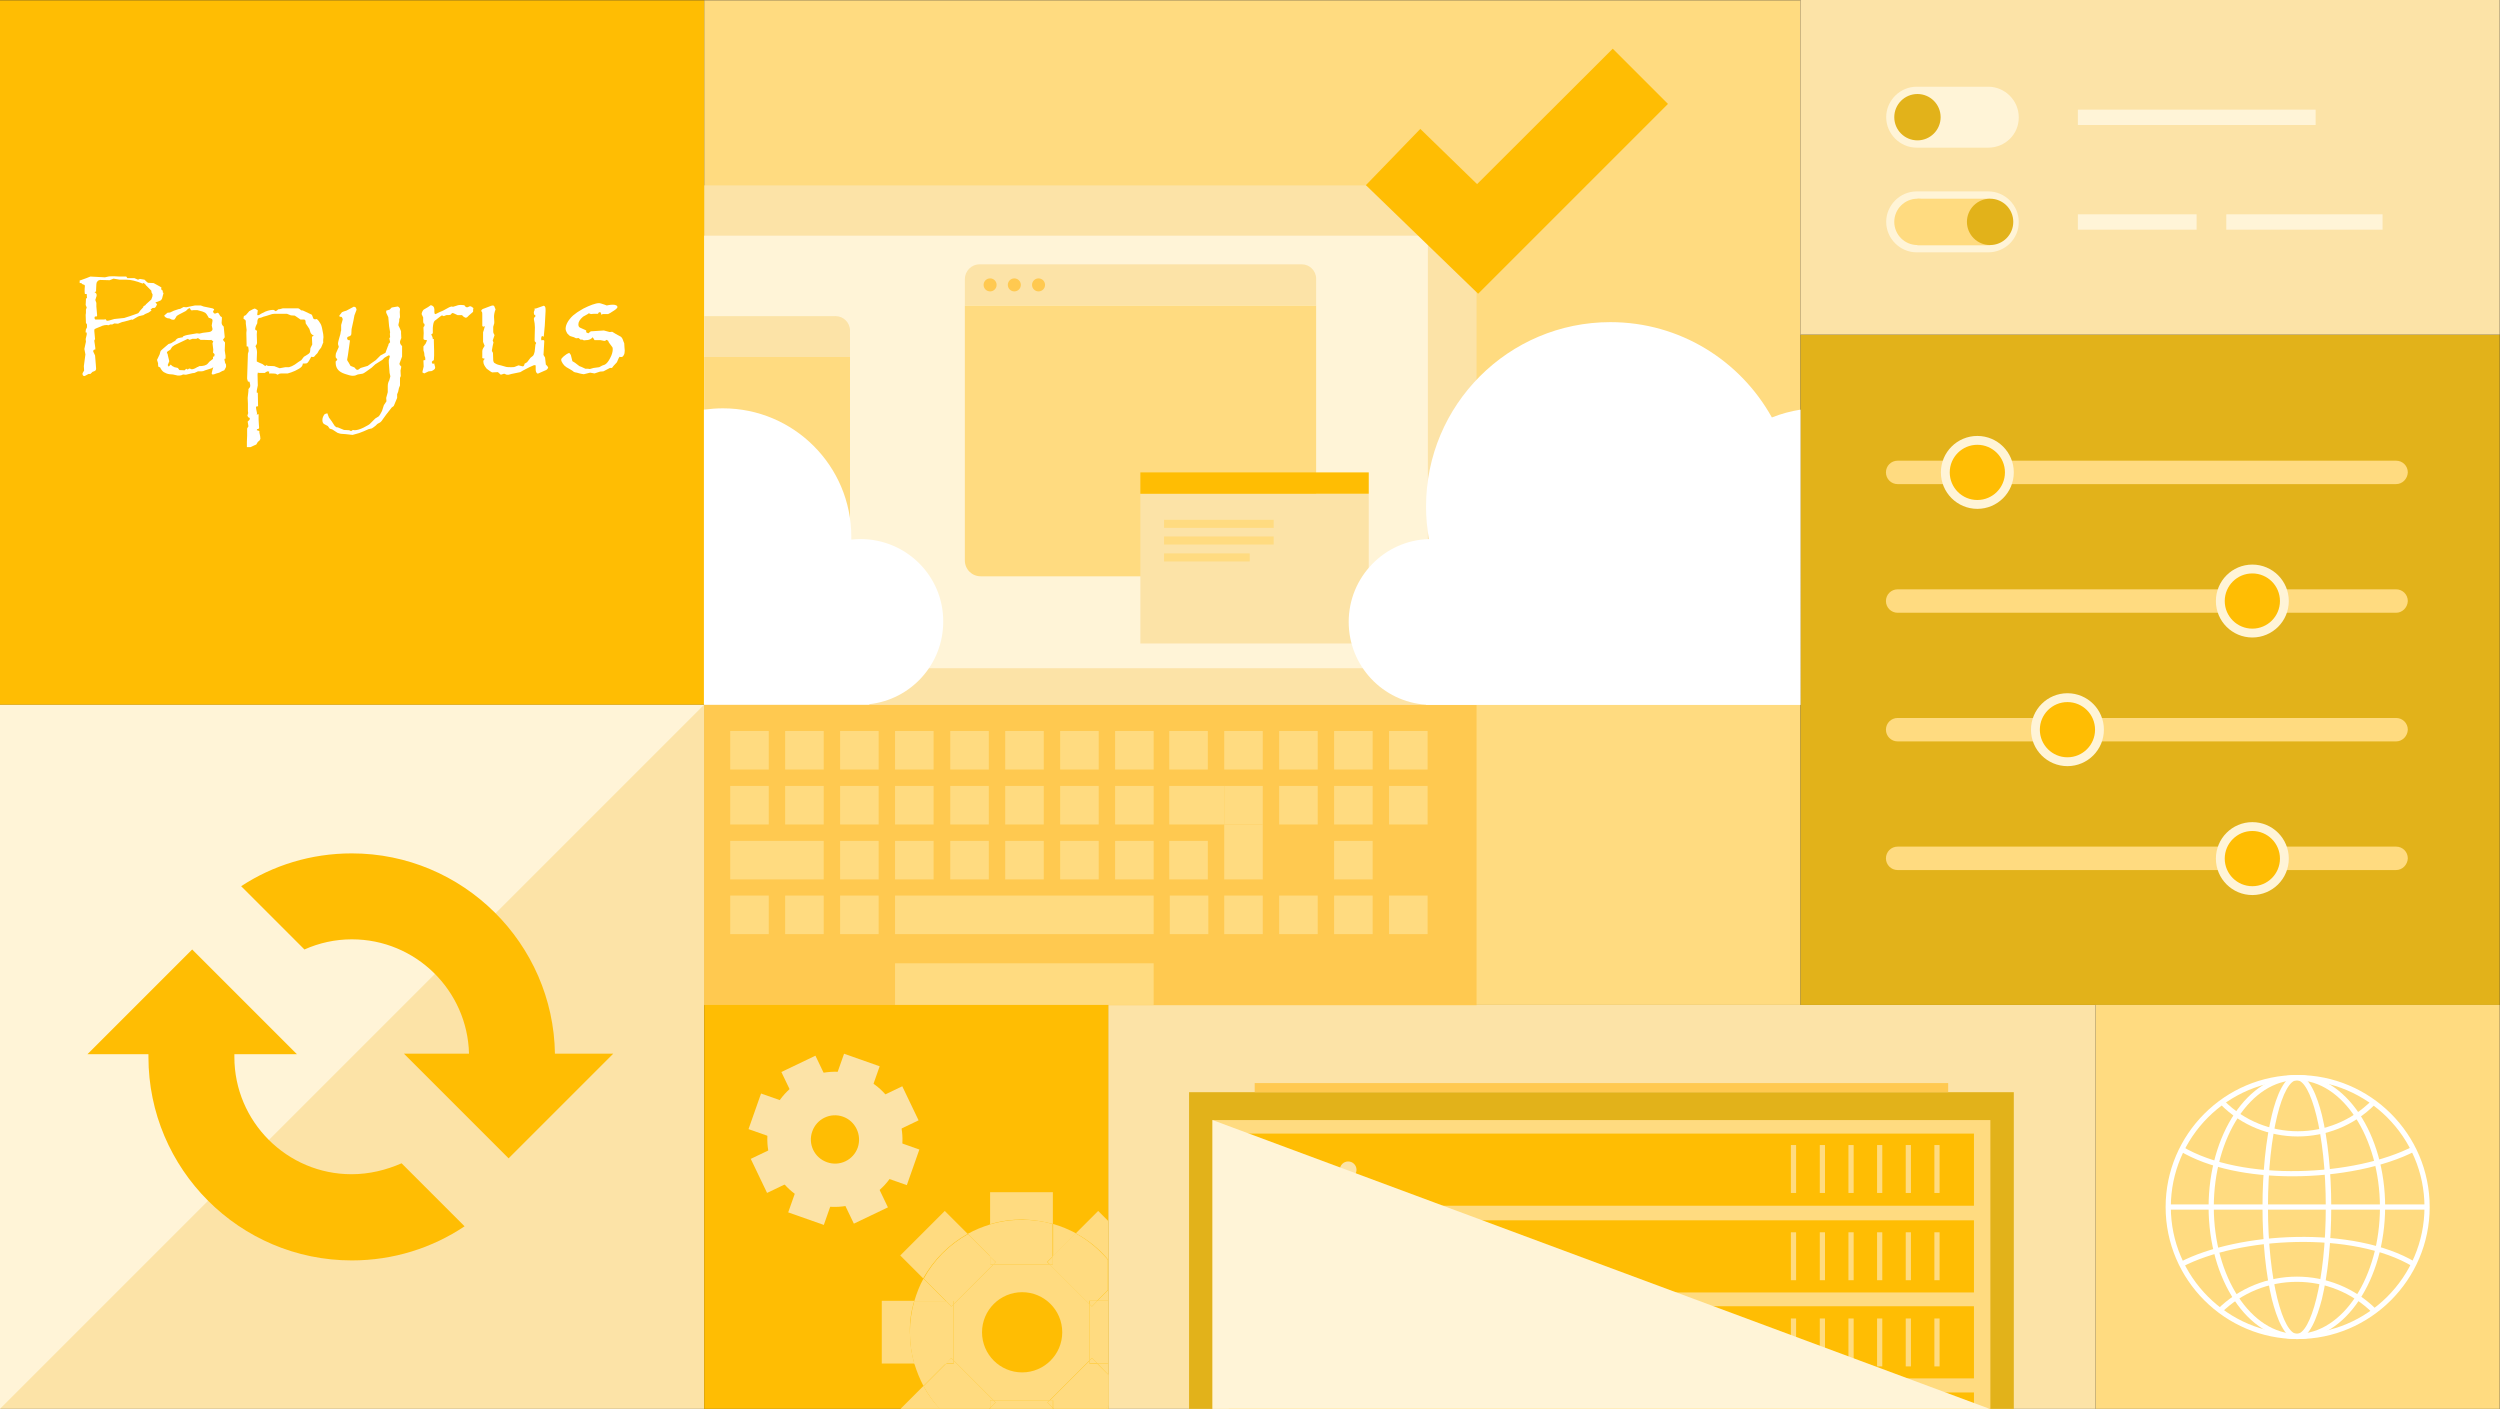 <?xml version="1.0" encoding="utf-8"?>
<!-- Generator: Adobe Illustrator 23.1.0, SVG Export Plug-In . SVG Version: 6.00 Build 0)  -->
<svg version="1.1" id="Layer_1" xmlns="http://www.w3.org/2000/svg" xmlns:xlink="http://www.w3.org/1999/xlink" x="0px" y="0px"
	 viewBox="0 0 960 541" style="enable-background:new 0 0 960 541;" xml:space="preserve">
<rect x="0" y="0" width="960" height="541" fill="#333333" stroke="none"/>
<style type="text/css">
	.st0{fill:#FCE3A7;}
	.st1{fill:#FFDB80;}
	.st2{fill:#FFF4D7;}
	.st3{fill:#FFBD03;}
	.st4{fill:#E2B21A;}
	.st5{fill:#FFC950;}
	.st6{fill:#FFFFFF;}
</style>
<g>
	<g>
		<rect x="425.5" y="385.9" class="st0" width="379.2" height="155.2"/>
	</g>
	<rect x="270.4" y="0.1" class="st1" width="421" height="385.8"/>
	<path class="st0" d="M567,270.7H270.4V71.2H552c8.3,0,15,6.7,15,15V270.7z"/>
	<rect x="-0.1" y="270.6" class="st0" width="270.5" height="270.5"/>
	<polygon class="st2" points="-0.1,270.6 270.4,270.6 -0.1,541.1 	"/>
	<rect x="-0.1" y="0.1" class="st3" width="270.5" height="270.5"/>
	<g>
		<path class="st3" d="M213.1,404.7c-0.6-42.5-35.4-77-78-77c-15.7,0-30.3,4.6-42.5,12.6l24.3,24.3c5.6-2.5,11.8-3.9,18.2-3.9
			c24.5,0,44.4,19.6,45,43.9h-25l40.2,40.2l40.2-40.2h-22.4V404.7z"/>
		<path class="st3" d="M135,450.9c-24.8,0-45-20.2-45-45c0-0.4,0-0.7,0-1.1h24l-40.2-40.2l-40.2,40.2H57c0,0.4,0,0.7,0,1.1
			c0,43,35,78.1,78.1,78.1c16,0,30.9-4.8,43.3-13.1l-24.2-24.2C148.3,449.3,141.8,450.9,135,450.9z"/>
	</g>
	<g>
		<g>
			<rect x="691.4" y="128.5" class="st4" width="268.5" height="257.4"/>
		</g>
		<g>
			<rect x="691.4" y="-0.2" class="st0" width="268.5" height="128.7"/>
		</g>
		<g>
			<path class="st2" d="M763.5,56.7H736c-6.4,0-11.7-5.3-11.7-11.7l0,0c0-6.4,5.3-11.7,11.7-11.7h27.5c6.4,0,11.7,5.3,11.7,11.7l0,0
				C775.3,51.5,770,56.7,763.5,56.7z"/>
		</g>
		<g>
			<path class="st1" d="M920.1,185.9H728.7c-2.5,0-4.5-2-4.5-4.5l0,0c0-2.5,2-4.5,4.5-4.5h191.4c2.5,0,4.5,2,4.5,4.5l0,0
				C924.5,183.9,922.5,185.9,920.1,185.9z"/>
		</g>
		<g>
			<rect x="797.9" y="42.1" class="st2" width="91.3" height="5.9"/>
		</g>
		<g>
			<rect x="797.9" y="82.3" class="st2" width="45.6" height="5.9"/>
		</g>
		<g>
			<rect x="854.9" y="82.3" class="st2" width="60" height="5.9"/>
		</g>
		<g>
			<circle class="st2" cx="759.3" cy="181.4" r="14"/>
		</g>
		<g>
			<circle class="st3" cx="759.3" cy="181.4" r="10.6"/>
		</g>
		<g>
			<circle class="st4" cx="736.3" cy="45" r="8.9"/>
		</g>
		<g>
			<path class="st2" d="M763.5,96.9H736c-6.4,0-11.7-5.3-11.7-11.7l0,0c0-6.4,5.3-11.7,11.7-11.7h27.5c6.4,0,11.7,5.3,11.7,11.7l0,0
				C775.3,91.6,770,96.9,763.5,96.9z"/>
		</g>
		<g>
			<path class="st1" d="M920.1,235.3H728.7c-2.5,0-4.5-2-4.5-4.5l0,0c0-2.5,2-4.5,4.5-4.5h191.4c2.5,0,4.5,2,4.5,4.5l0,0
				C924.5,233.3,922.5,235.3,920.1,235.3z"/>
		</g>
		<g>
			<g>
				<circle class="st2" cx="864.9" cy="230.8" r="14"/>
			</g>
			<g>
				<circle class="st3" cx="864.9" cy="230.8" r="10.6"/>
			</g>
		</g>
		<g>
			<path class="st1" d="M920.1,334.1H728.7c-2.5,0-4.5-2-4.5-4.5l0,0c0-2.5,2-4.5,4.5-4.5h191.4c2.5,0,4.5,2,4.5,4.5l0,0
				C924.5,332.1,922.5,334.1,920.1,334.1z"/>
		</g>
		<g>
			<g>
				<circle class="st2" cx="864.9" cy="329.7" r="14"/>
			</g>
			<g>
				<circle class="st3" cx="864.9" cy="329.7" r="10.6"/>
			</g>
		</g>
		<g>
			<path class="st1" d="M920.1,284.7H728.7c-2.5,0-4.5-2-4.5-4.5l0,0c0-2.5,2-4.5,4.5-4.5h191.4c2.5,0,4.5,2,4.5,4.5l0,0
				C924.5,282.7,922.5,284.7,920.1,284.7z"/>
		</g>
		<g>
			<g>
				<circle class="st2" cx="793.9" cy="280.2" r="14"/>
			</g>
			<g>
				<circle class="st3" cx="793.9" cy="280.2" r="10.6"/>
			</g>
		</g>
		<g>
			<rect x="736.3" y="76.3" class="st1" width="27.9" height="17.9"/>
		</g>
		<g>
			<circle class="st1" cx="736.3" cy="85.2" r="8.9"/>
		</g>
		<g>
			<circle class="st4" cx="764.2" cy="85.2" r="8.9"/>
		</g>
	</g>
	<rect x="270.4" y="90.5" class="st2" width="277.9" height="166.1"/>
	<rect x="270.4" y="270.7" class="st5" width="296.6" height="115.3"/>
	<path class="st1" d="M319.6,219h-49.2v-81.9h56v75.1C326.4,216,323.3,219,319.6,219z"/>
	<path class="st0" d="M326.4,137.1h-56v-15.7h50.5c3,0,5.5,2.5,5.5,5.5V137.1z"/>
	<path class="st1" d="M499.3,221.3H376.6c-3.4,0-6.1-2.7-6.1-6.1v-97.9h134.9v97.9C505.4,218.5,502.6,221.3,499.3,221.3z"/>
	<path class="st0" d="M505.4,117.2H370.5v-10c0-3.1,2.5-5.7,5.7-5.7h123.7c3,0,5.5,2.5,5.5,5.5L505.4,117.2L505.4,117.2z"/>
	<circle class="st5" cx="380.2" cy="109.4" r="2.5"/>
	<circle class="st5" cx="389.5" cy="109.4" r="2.5"/>
	<circle class="st5" cx="398.8" cy="109.4" r="2.5"/>
	<rect x="437.9" y="189.6" class="st0" width="87.7" height="57.5"/>
	<rect x="437.9" y="181.4" class="st3" width="87.7" height="8.2"/>
	<rect x="447" y="199.6" class="st1" width="42.1" height="3.1"/>
	<rect x="447" y="206" class="st1" width="42.1" height="3.1"/>
	<rect x="447" y="212.5" class="st1" width="32.9" height="3.1"/>
	<g>
		<rect x="280.4" y="280.7" class="st1" width="14.8" height="14.8"/>
		<rect x="301.5" y="280.7" class="st1" width="14.8" height="14.8"/>
		<rect x="322.6" y="280.7" class="st1" width="14.8" height="14.8"/>
		<rect x="343.7" y="280.7" class="st1" width="14.8" height="14.8"/>
		<rect x="364.9" y="280.7" class="st1" width="14.8" height="14.8"/>
		<rect x="386" y="280.7" class="st1" width="14.8" height="14.8"/>
		<rect x="407.1" y="280.7" class="st1" width="14.8" height="14.8"/>
		<rect x="428.2" y="280.7" class="st1" width="14.8" height="14.8"/>
		<rect x="280.4" y="301.8" class="st1" width="14.8" height="14.8"/>
		<rect x="301.5" y="301.8" class="st1" width="14.8" height="14.8"/>
		<rect x="322.6" y="301.8" class="st1" width="14.8" height="14.8"/>
		<rect x="343.7" y="301.8" class="st1" width="14.8" height="14.8"/>
		<rect x="364.9" y="301.8" class="st1" width="14.8" height="14.8"/>
		<rect x="386" y="301.8" class="st1" width="14.8" height="14.8"/>
		<rect x="407.1" y="301.8" class="st1" width="14.8" height="14.8"/>
		<rect x="428.2" y="301.8" class="st1" width="14.8" height="14.8"/>
		<rect x="280.4" y="322.9" class="st1" width="35.9" height="14.8"/>
		<rect x="322.6" y="322.9" class="st1" width="14.8" height="14.8"/>
		<rect x="343.7" y="322.9" class="st1" width="14.8" height="14.8"/>
		<rect x="364.9" y="322.9" class="st1" width="14.8" height="14.8"/>
		<rect x="386" y="322.9" class="st1" width="14.8" height="14.8"/>
		<rect x="407.1" y="322.9" class="st1" width="14.8" height="14.8"/>
		<rect x="428.2" y="322.9" class="st1" width="14.8" height="14.8"/>
		<rect x="449" y="280.7" class="st1" width="14.8" height="14.8"/>
		<rect x="470.1" y="280.7" class="st1" width="14.8" height="14.8"/>
		<rect x="491.2" y="280.7" class="st1" width="14.8" height="14.8"/>
		<rect x="512.3" y="280.7" class="st1" width="14.8" height="14.8"/>
		<rect x="533.4" y="280.7" class="st1" width="14.8" height="14.8"/>
		<rect x="449" y="301.8" class="st1" width="21.1" height="14.8"/>
		<rect x="470.1" y="301.8" class="st1" width="14.8" height="14.8"/>
		<rect x="491.2" y="301.8" class="st1" width="14.8" height="14.8"/>
		<rect x="512.3" y="301.8" class="st1" width="14.8" height="14.8"/>
		<rect x="533.4" y="301.8" class="st1" width="14.8" height="14.8"/>
		<rect x="449" y="322.9" class="st1" width="14.8" height="14.8"/>
		<rect x="470.1" y="316.6" class="st1" width="14.8" height="21.1"/>
		<rect x="512.3" y="322.9" class="st1" width="14.8" height="14.8"/>
		<rect x="280.4" y="343.9" class="st1" width="14.8" height="14.8"/>
		<rect x="301.5" y="343.9" class="st1" width="14.8" height="14.8"/>
		<rect x="322.6" y="343.9" class="st1" width="14.8" height="14.8"/>
		<rect x="470.1" y="343.9" class="st1" width="14.8" height="14.8"/>
		<rect x="449.2" y="343.9" class="st1" width="14.8" height="14.8"/>
		<rect x="343.7" y="343.9" class="st1" width="99.3" height="14.8"/>
		<rect x="491.2" y="343.9" class="st1" width="14.8" height="14.8"/>
		<rect x="512.3" y="343.9" class="st1" width="14.8" height="14.8"/>
		<rect x="533.4" y="343.9" class="st1" width="14.8" height="14.8"/>
	</g>
	<rect x="343.7" y="369.9" class="st1" width="99.3" height="16"/>
	<g>
		<polygon class="st3" points="567.6,112.8 524.5,71.1 545.4,49.5 567.2,70.7 619.3,18.7 640.5,39.9 		"/>
	</g>
	<rect x="270.4" y="385.9" class="st3" width="155.2" height="155.2"/>
	<rect x="804.7" y="385.9" class="st1" width="155.2" height="155.2"/>
	<g>
		<path class="st6" d="M680.4,160.3c-12.1-21.8-35.3-36.6-62-36.6c-39.1,0-70.8,31.7-70.8,70.8c0,4.3,0.4,8.4,1.1,12.5
			c-17.1,0.5-30.8,14.6-30.8,31.8c0,16.9,13.1,30.7,29.7,31.8v0.1h143.8V157.3C687.6,157.9,683.9,158.9,680.4,160.3z"/>
	</g>
	<path class="st6" d="M330.4,207c-1.2,0-2.3,0.1-3.5,0.2c0-0.4,0-0.7,0-1.1c0-27.2-22.1-49.3-49.3-49.3c-2.5,0-4.9,0.2-7.3,0.5
		v113.3h63.5v-0.2c15.9-1.7,28.4-15.2,28.4-31.7C362.3,221.2,348,207,330.4,207z"/>
	<g>
		<path class="st6" d="M882.3,514.2c-27.9,0-50.7-22.7-50.7-50.7c0-27.9,22.7-50.7,50.7-50.7c27.9,0,50.7,22.7,50.7,50.7
			C933,491.4,910.2,514.2,882.3,514.2z M882.3,414.8c-26.8,0-48.7,21.8-48.7,48.7c0,26.8,21.8,48.7,48.7,48.7
			c26.8,0,48.7-21.8,48.7-48.7C931,436.7,909.1,414.8,882.3,414.8z"/>
	</g>
	<g>
		<rect x="832.6" y="462.5" class="st6" width="99.3" height="2"/>
	</g>
	<g>
		<path class="st6" d="M882.3,436.4c-10.7,0-21.5-4.1-29.6-12.3l1.4-1.4c15.6,15.6,40.9,15.6,56.5,0l1.4,1.4
			C903.8,432.4,893,436.4,882.3,436.4z"/>
	</g>
	<g>
		<path class="st6" d="M852.8,504.3l-1.4-1.4c16.9-16.9,44.4-16.9,61.2,0l-1.4,1.4C895.1,488.2,868.9,488.2,852.8,504.3z"/>
	</g>
	<g>
		<path class="st6" d="M882,514.2c-4.8,0-7.8-8.3-9.6-15.3c-2.3-9.5-3.6-22-3.6-35.4s1.3-25.9,3.6-35.4c1.7-7,4.8-15.3,9.6-15.3
			s7.8,8.3,9.6,15.3c2.3,9.5,3.6,22,3.6,35.4s-1.3,25.9-3.6,35.4C889.8,505.8,886.8,514.2,882,514.2z M882,414.8
			c-5.3,0-11.1,20-11.1,48.7s5.9,48.7,11.1,48.7s11.1-20,11.1-48.7S887.2,414.8,882,414.8z"/>
	</g>
	<g>
		<path class="st6" d="M882,514.2c-18.7,0-33.9-22.7-33.9-50.7c0-27.9,15.2-50.7,33.9-50.7s33.9,22.7,33.9,50.7
			C915.8,491.4,900.6,514.2,882,514.2z M882,414.8c-17.6,0-31.9,21.8-31.9,48.7c0,26.8,14.3,48.7,31.9,48.7s31.9-21.8,31.9-48.7
			C913.8,436.7,899.5,414.8,882,414.8z"/>
	</g>
	<g>
		<path class="st6" d="M837.9,486.5l-0.9-1.8c22.5-11.7,66.9-14.2,90.6,0l-1,1.7C903.5,472.5,859.9,475,837.9,486.5z"/>
	</g>
	<g>
		<path class="st6" d="M880.3,451.7c-16.1,0-32.1-3-43.4-9.8l1-1.7c23.2,13.9,66.7,11.4,88.7,0l0.9,1.8
			C915.8,448.1,898,451.7,880.3,451.7z"/>
	</g>
	<g>
		<g>
			<path class="st0" d="M312,462c-13.5-4.7-20.6-19.6-15.9-33.1s19.6-20.6,33.1-15.9s20.6,19.6,15.9,33.1
				C340.3,459.6,325.5,466.7,312,462z M323.7,428.8c-4.8-1.7-10.1,0.8-11.8,5.7c-1.7,4.8,0.8,10.1,5.7,11.8
				c4.8,1.7,10.1-0.8,11.8-5.7C331,435.8,328.5,430.5,323.7,428.8z"/>
		</g>
		<g>
			
				<rect x="335.7" y="437.1" transform="matrix(0.332 -0.943 0.943 0.332 -191.071 621.032)" class="st0" width="14.5" height="16.6"/>
		</g>
		<g>
			
				<rect x="290.6" y="421.2" transform="matrix(0.332 -0.943 0.943 0.332 -206.24 567.782)" class="st0" width="14.5" height="16.6"/>
		</g>
		<g>
			
				<rect x="304.1" y="452.8" transform="matrix(0.332 -0.943 0.943 0.332 -225.28 601.992)" class="st0" width="16.6" height="14.5"/>
		</g>
		<g>
			
				<rect x="320.1" y="407.6" transform="matrix(0.332 -0.943 0.943 0.332 -172.031 586.822)" class="st0" width="16.6" height="14.5"/>
		</g>
		<g>
			
				<rect x="323.6" y="450.8" transform="matrix(0.902 -0.432 0.432 0.902 -165.92 188.085)" class="st0" width="14.5" height="16.6"/>
		</g>
		<g>
			
				<rect x="302.9" y="407.6" transform="matrix(0.902 -0.432 0.432 0.902 -149.252 174.847)" class="st0" width="14.5" height="16.6"/>
		</g>
		<g>
			
				<rect x="290.6" y="440.6" transform="matrix(0.902 -0.432 0.432 0.902 -164.17 173.118)" class="st0" width="16.6" height="14.5"/>
		</g>
		<g>
			
				<rect x="333.8" y="419.9" transform="matrix(0.902 -0.432 0.432 0.902 -150.987 189.756)" class="st0" width="16.6" height="14.5"/>
		</g>
	</g>
	<g>
		<path class="st1" d="M351.1,523.6c0.9,3,2.1,5.9,3.5,8.6l8.6-8.6H351.1z"/>
		<path class="st1" d="M354.6,491c-1.5,2.7-2.6,5.6-3.5,8.6h12.1L354.6,491z"/>
		<path class="st1" d="M413.2,473.6c-2.8-1.5-5.7-2.7-8.8-3.6v12.4L413.2,473.6z"/>
		<polygon class="st1" points="404.3,541.1 404.7,541.1 404.3,540.7 		"/>
		<path class="st1" d="M380.2,470.2c-3,0.9-5.9,2.1-8.6,3.6l8.6,8.6V470.2z"/>
		<polygon class="st1" points="425.5,495.4 421.4,499.5 425.5,499.5 		"/>
		<polygon class="st1" points="425.5,527.8 425.5,523.6 421.4,523.6 		"/>
		<path class="st1" d="M418.4,522.4v-21.6l-15.3-15.3h-21.6l-15.3,15.3v21.6l15.3,15.3h21.6L418.4,522.4z M377.1,511.6
			c0-8.5,6.9-15.4,15.4-15.4s15.4,6.9,15.4,15.4c0,8.5-6.9,15.4-15.4,15.4S377.1,520.1,377.1,511.6z"/>
		<polygon class="st1" points="379.8,541.1 380.2,541.1 380.2,540.7 		"/>
		<polygon class="st1" points="419.3,521.5 421.4,523.6 425.5,523.6 425.5,499.5 421.4,499.5 419.3,501.7 418.4,500.8 418.4,522.4 
					"/>
		<path class="st1" d="M351.1,499.5h-12.5v24.1h12.5c-1.1-3.8-1.7-7.9-1.7-12.1C349.3,507.4,349.9,503.3,351.1,499.5z"/>
		<path class="st1" d="M365.3,521.5l0.9,0.9v-21.6l-0.9,0.9l-2.1-2.1h-12.1c-1.1,3.8-1.7,7.9-1.7,12.1s0.6,8.2,1.7,12.1h12.1
			L365.3,521.5z"/>
		<polygon class="st1" points="402.2,538.6 403.1,537.7 381.5,537.7 382.3,538.6 380.2,540.7 380.2,541.1 404.3,541.1 404.3,540.7 
					"/>
		<path class="st1" d="M404.3,470v-12.2h-24.1v12.3c3.9-1.2,8.1-1.8,12.3-1.8C396.6,468.4,400.6,469,404.3,470z"/>
		<path class="st1" d="M382.3,484.6l-0.9,0.9H403l-0.9-0.9l2.1-2.1V470c-3.8-1.1-7.7-1.6-11.8-1.6c-4.3,0-8.4,0.6-12.3,1.8v12.3
			L382.3,484.6z"/>
		<path class="st1" d="M424.1,541.1h1.5v-1.6C425.1,540,424.6,540.5,424.1,541.1z"/>
		<path class="st1" d="M425.5,527.8l-4.1-4.1h-3v-1.2l-15.3,15.3h1.3v3l0.4,0.4h19.4c0.5-0.5,1-1.1,1.5-1.6v-11.8H425.5z"/>
		<polygon class="st1" points="418.4,522.4 418.4,523.6 421.4,523.6 419.3,521.5 		"/>
		<polygon class="st1" points="404.3,540.7 404.3,537.7 403.1,537.7 402.2,538.6 		"/>
		<path class="st1" d="M371.6,473.8l-8.8-8.8l-17.1,17.1l8.8,8.8C358.5,483.8,364.4,477.8,371.6,473.8z"/>
		<path class="st1" d="M366.2,499.5v1.3l15.3-15.3h-1.2v-3l-8.6-8.6c-7.2,4-13.1,9.9-17,17.1l8.6,8.6h2.9V499.5z"/>
		<polygon class="st1" points="363.1,499.5 365.3,501.7 366.2,500.8 366.2,499.5 		"/>
		<polygon class="st1" points="380.2,482.5 380.2,485.5 381.5,485.5 382.3,484.6 		"/>
		<path class="st1" d="M354.6,532.2l-8.8,8.8l0,0H361C358.5,538.4,356.3,535.4,354.6,532.2z"/>
		<path class="st1" d="M379.8,541.1l0.4-0.4v-3h1.3l-15.3-15.3v1.3h-3l-8.6,8.6c1.8,3.2,3.9,6.2,6.4,8.9L379.8,541.1L379.8,541.1z"
			/>
		<polygon class="st1" points="363.1,523.6 366.2,523.6 366.2,522.4 365.3,521.5 		"/>
		<polygon class="st1" points="381.5,537.7 380.2,537.7 380.2,540.7 382.3,538.6 		"/>
		<path class="st1" d="M425.5,483.7v-14.9l-3.8-3.8l-8.6,8.6C417.9,476.2,422.1,479.6,425.5,483.7z"/>
		<path class="st1" d="M404.3,485.5H403l15.3,15.3v-1.3h3l4.1-4.1v-11.7c-3.5-4.1-7.6-7.5-12.4-10.1l-8.8,8.8L404.3,485.5
			L404.3,485.5z"/>
		<polygon class="st1" points="421.4,499.5 418.4,499.5 418.4,500.8 419.3,501.7 		"/>
		<polygon class="st1" points="404.3,482.5 402.2,484.6 403.1,485.5 404.3,485.5 		"/>
	</g>
	<rect x="456.6" y="419.4" class="st4" width="316.7" height="121.9"/>
	<rect x="465.6" y="430.1" class="st1" width="298.7" height="111"/>
	<rect x="471.9" y="501.6" class="st3" width="286.1" height="27.7"/>
	<rect x="471.9" y="534.7" class="st3" width="286.1" height="6.6"/>
	<rect x="471.9" y="468.6" class="st3" width="286.1" height="27.7"/>
	<rect x="471.9" y="435.3" class="st3" width="286.1" height="27.7"/>
	<circle class="st2" cx="487" cy="449.2" r="3.2"/>
	<circle class="st1" cx="502.1" cy="449.2" r="3.2"/>
	<circle class="st0" cx="517.7" cy="449.2" r="3.2"/>
	<circle class="st1" cx="517.7" cy="481.9" r="3.2"/>
	<circle class="st2" cx="501.9" cy="481.9" r="3.2"/>
	<circle class="st0" cx="487" cy="481.9" r="3.2"/>
	<circle class="st2" cx="517.7" cy="515.5" r="3.2"/>
	<circle class="st2" cx="501.9" cy="515.5" r="3.2"/>
	<circle class="st1" cx="487" cy="515.5" r="3.2"/>
	<rect x="687.7" y="439.7" class="st1" width="2" height="18.4"/>
	<rect x="698.8" y="439.7" class="st1" width="2" height="18.4"/>
	<rect x="709.8" y="439.7" class="st1" width="2" height="18.4"/>
	<rect x="720.8" y="439.7" class="st1" width="2" height="18.4"/>
	<rect x="731.8" y="439.7" class="st1" width="2" height="18.4"/>
	<rect x="742.8" y="439.7" class="st1" width="2" height="18.4"/>
	<rect x="687.7" y="473.2" class="st1" width="2" height="18.4"/>
	<rect x="698.8" y="473.2" class="st1" width="2" height="18.4"/>
	<rect x="709.8" y="473.2" class="st1" width="2" height="18.4"/>
	<rect x="720.8" y="473.2" class="st1" width="2" height="18.4"/>
	<rect x="731.8" y="473.2" class="st1" width="2" height="18.4"/>
	<rect x="742.8" y="473.2" class="st1" width="2" height="18.4"/>
	<rect x="687.7" y="506.3" class="st1" width="2" height="18.4"/>
	<rect x="698.8" y="506.3" class="st1" width="2" height="18.4"/>
	<rect x="709.8" y="506.3" class="st1" width="2" height="18.4"/>
	<rect x="720.8" y="506.3" class="st1" width="2" height="18.4"/>
	<rect x="731.8" y="506.3" class="st1" width="2" height="18.4"/>
	<rect x="742.8" y="506.3" class="st1" width="2" height="18.4"/>
	<rect x="481.8" y="415.9" class="st5" width="266.3" height="3.5"/>
	<polygon class="st2" points="465.6,430.1 764.3,541.1 465.6,541.1 	"/>
</g>
<g>
	<path class="st6" d="M62.8,112.5l-0.4,1.5c-0.1,0.7-0.4,1.1-0.6,1.3c-0.3,0.1-0.7,0.4-1.4,0.6c-0.3,0.1-0.6,0.1-0.7,0.3l0.6,0.6
		c-0.1,0.4-0.4,1-0.8,1.4c-0.4,0-0.8,0.1-1,0.1c-0.1,0.1-0.4,0.3-0.7,0.6l0.4,0.3l-1.1,0.8l-1.4,0.6l-0.6,0.4l-1.7,0.4
		c-0.1,0-0.7,0.3-1.5,0.8l-1,0.6l-0.4-0.1l-1.3,0.4l-2.4,0.6l-1.5,0.6l-1.4-0.1l-0.8,0.4h-0.8l-0.6,0.3l-0.7-0.1
		c-0.6,0-1.1,0.1-1.7,0.3l-2.4,1l-0.6,0.3l-0.1,0.6l0.3,3.2l-0.3,0.6l0.4,2.8v0.3v0.3c-0.6,0-0.8,0.3-0.8,0.7v0.1l0.7,1.5l0.3,3.6
		l0.1,1.4c0,0.4-0.1,0.8-0.6,1l-0.8,0.3l-0.8,0.8H34l-1.3,0.7c-0.1,0.1-0.3,0.1-0.3,0.1c-0.4,0-0.7-0.3-0.7-0.7c0-0.1,0-0.3,0-0.4
		l0.6-1l-0.1-1.7l0.6-4.5l-0.4-2.1l0.6-2.8l-0.1-1l0.4-1.7v-0.8h-0.4v-0.6l0.1-0.6l0.4-0.8v-0.4v-0.7l-0.4-0.6l-0.1-3.1l0.1-0.7
		v-1.3l0.3-0.8l-0.4-1l0,0l0.1-2v-0.4l0.4-0.3l-0.1-1.5h-0.7c-0.1-0.6-0.1-1-0.1-1.3c0-0.3,0-1,0.1-1.8l0,0c0-0.1,0-0.1-0.1-0.3
		l-0.1-0.1l-0.8-0.3l-0.4-0.4h-0.6v-1l0.4-0.1l2.2-0.8l1.5-0.6l5.6,0.3l1.3-0.3c0.3-0.1,0.8-0.1,1.5-0.1h1l1.8,0.1H47h0.4h1h0.1
		l0.4,0.6h2.7l1.4,0.6l0.7-0.3l1.8,0.3l0.6,0.6c0.4,0.4,0.7,0.6,0.8,0.6l2.1,0.1l2,1.1l1,0.6c-0.1,0.3-0.1,0.4-0.1,0.4
		c0,0.3,0.1,0.6,0.6,0.8v0.7L62.8,112.5z M58.6,113.1l-0.4-0.8l-0.1-0.7l-2-2c-0.3-0.4-0.4-0.6-0.6-0.7c-0.1-0.1-0.3-0.1-0.4-0.3
		l-0.3,0.3c-2.5-1-4.6-1.5-6.2-1.5h-0.1H46l-2.4-0.4l-1.5,0.6l-3.6-0.1c-0.6,0.1-1,0.3-1.1,0.6c-0.3,0.3-0.4,0.7-0.4,1.1l-0.1,2.1
		v0.6l-0.6,0.3c0.3,0.1,0.6,0.4,0.7,0.6c0.1,0.1,0.1,0.4,0.1,0.7c0,0.1,0,0.3-0.1,0.4l-0.4,1.3l0.4,1.1v1.4l0.3,3.4l-0.1,0.4h-0.3
		c-0.4,0-0.6,0.1-0.6,0.6c0,0.3,0.1,0.4,0.3,0.6h0.8h2.5l0.7-0.1l0.4,0.6l0.8-0.1l2.1-0.6l3.8-0.4l2.2-0.7l2-0.7
		c0.8-0.3,1.3-0.4,1.4-0.7l0.6-0.8L55,118l0.1-0.4l0.7-0.4l0.3-0.4l2-1.8l0.4-1.1L58.6,113.1z"/>
	<path class="st6" d="M86.8,140.9l-0.3,0.6l-0.4,0.7l-0.8,0.3l-1.1,0.6l-1.1,0.3c-0.7,0.3-1.1,0.4-1.3,0.4c-0.1,0-0.3,0-0.4-0.1
		c-0.1-0.1-0.1-0.3-0.1-0.4c0-0.1,0.1-0.6,0.3-1.3c0.1-0.1,0.1-0.6,0.3-1l-0.6,0.4l-2.5,0.8c-0.6,0.3-1,0.4-1.5,0.4l0,0H76l-1.3,0.6
		l-0.8,0.1l-2.5,0.6l-1.1-0.1l-0.7,0.3l-0.6,0.1h-0.8l-1.8-0.4l-1.3-0.1c-0.8-0.1-1.5-0.4-2.2-0.8c-0.6-0.4-1.1-1.1-1.4-1.8
		l-0.7-0.3l-0.1-0.7v-0.6l-0.4-1.3l1-2.1l0.3-1.1c0.1-0.3,0.4-0.6,1-1.1l2.1-1.8l1-0.3L67,131c0,0,0,0,0.1,0h0.1
		c0.4-0.8,1.1-1.3,2.1-1.3l0.1-0.1h0.6c0.3-0.3,0.4-0.6,0.7-0.6c0.3-0.1,0.7-0.3,1.4-0.4l3.5-0.6l1,0.1l1.3-0.3l2.4-0.3
		c0.8-0.1,1.3-0.6,1.3-1.1c0-0.1,0-0.1,0-0.1l-0.3-1.3l0.3-1.8c0-0.4-0.1-0.7-0.4-0.8c-0.3-0.1-0.6-0.3-1-0.3l-0.4-0.7
		c-0.4-0.7-0.7-1.1-1-1.3c-0.3-0.1-0.7-0.4-1.5-0.6l-1.5-0.4h-1.5l-0.7,0.1c-0.1-0.1-0.3-0.1-0.4-0.3c-0.1-0.1-0.1-0.3-0.3-0.6
		l-0.7,0.3l-0.8,0.8l-2.7,1.4c-0.6,0.3-1,0.6-1.1,1l-0.4,0.6c-0.1,0.3-0.4,0.4-0.7,0.4l-0.6-0.1l-0.8-0.4l-0.8-0.1
		c-0.3-0.1-0.6-0.3-0.8-0.4c-0.3-0.3-0.4-0.4-0.4-0.6c0-0.1,0-0.1,0-0.1l0.4-0.3l0.8-0.7l1-0.1l1.5-0.7l1.8-0.6l0.6-0.1l1.3-0.7
		l1,0.1l3.4-0.7H76h1.1l1.1,0.4l3.4,0.7l0.6,0.3v0.4l-0.4,0.3c0.1,0.7,0.3,1,0.7,1c0,0,0,0,0.1,0c0,0,0,0,0.1,0l0.8-0.3h0.1
		c0.1,0,0.3,0.1,0.4,0.3l0.6,1l0.6,0.4v0.7l-0.1,1.4c0,0.6,0.3,1.1,0.8,1.5l0.4,4.1l-0.7,1l0.8,1v0.4l-0.1,2.7l0.3,2v0.4v0.7
		l-0.4,0.1c0,0.4,0,0.7,0.1,0.8c0,0.1,0.1,0.3,0.1,0.6c0.1,0.3,0.3,0.6,0.4,0.8L86.8,140.9z M82.4,136c-0.3-0.3-0.4-0.4-0.6-0.6
		l0.1-1.1l-0.3-2.5l0.3-0.7l-0.8-0.6l-0.4,0.1l-2.5-0.1H77l-1-0.7l-0.6,0.3h-1.5l-1.1,0.4l-0.7-0.4l-0.8,0.4l-4.2,2l-1,0.7l-0.7,1.1
		l-1,0.6c-0.1,0.1-0.3,0.3-0.3,0.6v0.1l0.3,0.3v0.3l0.6,2.5l-0.6,1.5l0.4,0.6l0.7-0.8c0.3,0.3,0.6,0.4,0.7,0.6
		c0.3,0.1,0.6,0.3,0.8,0.4c0.3,0.1,0.7,0.1,1.3,0.3l0.6,0.8l2,0.1l0.6-0.6l0.6,0.3l0.4-0.3l0.3-0.1c0.4,0.1,0.7,0.3,0.8,0.3
		c0.6,0,1.3-0.3,2.1-0.8c0,0,0.1-0.1,0.3-0.1c0.1,0,0.3-0.1,0.4-0.3c1.7,0,2.8-0.3,3.4-1l0.6-0.7l1.4-1.1v-0.3V137
		c0.3-0.1,0.4-0.1,0.6-0.3C82.3,136.7,82.3,136.5,82.4,136z"/>
	<path class="st6" d="M124.2,131.3l-0.6,1.5l-0.3,0.7l-0.8,1l-0.6,1.1l-0.7,0.7l-0.6,0.7l-0.4,0.1l-0.7-0.1l-0.3,0.6
		c-0.4,0.8-0.8,1.4-1.1,1.7c-0.3,0.3-0.7,0.3-1.4,0.3l0,0h-0.4c-0.1,0.7-0.3,1.1-0.8,1.5c-0.4,0.4-1.3,0.8-2.2,1.3l-1.5,0.6
		l-1.3,0.4h-2.5l-0.7,0.1l-0.7,0.4c-0.4-0.3-0.7-0.3-0.8-0.4c-0.1,0-0.8-0.1-1.8-0.1h-0.7l0.1-0.7l-0.7-0.1l-0.6,0.3l-0.4,0.3h-0.8
		h-1.3l-0.6-0.1l-0.1,0.7l0.1,4.2l-0.4,2v0.8H99l0.1,5.2l-0.7,0.1l-0.1,0.4l0.1,0.7l0.3,1.5l-0.1,0.7L99,159l0.3,0.1v2l0.1,1.8
		l0.1,1.3c0,0.4-0.3,0.6-0.8,0.6l-0.1,0.4l1,0.3v0.6l0.3,1.4l0.1,1l-0.3,0.6l-0.7,0.6l-0.6,1l-0.7,0.3l-1.5,0.7h-0.4h-1v-1v-1
		l0.1-2.4v-2.4c0-0.3,0-0.4,0.1-0.6c0.1-0.1,0.3-0.3,0.4-0.6l-0.3-1.8c0.4-0.4,0.6-0.6,0.7-0.7c0.1-0.1,0.1-0.4,0.1-0.7
		c-0.3-0.1-0.6-0.3-0.6-0.3c-0.1-0.1-0.1-0.3-0.3-0.6l0.3-1l-0.1-0.7v-2.9l-0.1-2.2l0.3-2.7v-0.7c0.4-0.4,0.7-0.8,0.7-1.3
		c0-0.3-0.1-0.8-0.3-1.5l-0.6-0.1l-0.3-1V145l0.3-9.2l0.3-1l-0.1-1l-0.1-0.7l-0.6-0.1v-0.7l-0.1-4.1v-0.4l0.1-1.1l-0.3-2.4
		c0-0.7,0-1.1-0.1-1.3c-0.1-0.1-0.4-0.4-0.8-0.6c0-0.6,0.1-1,0.3-1.1l0.6-0.3l1.3-1.5l1.3-0.7l0.7-0.3c0.4,0,0.8,0.3,1.3,0.7
		l-0.1,0.6l-0.1,0.8v0.4h0.6l1-0.6c1.1-0.6,2-1,2.5-1.1s1.1-0.3,1.7-0.3c0.3,0,0.6,0,0.7,0.1c0.1,0.1,0.3,0.3,0.6,0.4l0.6-0.4
		l0.3-0.3l0.7-0.1l1.1-0.3h3.1h2.7c0.4,0,0.7,0.3,1.3,0.8c0.1,0,0.1,0,0.3,0s0.1,0,0.1,0c0.1,0,0.4,0.1,1,0.4l2.1,1
		c0.4,0.1,0.6,0.3,0.7,0.6l0.4,1.1c0.1,0.1,0.3,0.3,0.6,0.3c0.3,0,0.4,0,0.7-0.1c0.6,0.4,1,1,1.4,1.7c0.3,0.4,0.6,1.3,0.8,2.5
		c0.3,1.3,0.4,2.1,0.4,2.7v0.1l-0.1,1v0.8L124.2,131.3z M120.5,128.9c-0.7-0.4-1.1-0.7-1.3-1.3l-0.4-1.3l-1.4-2.1l-0.1-1.1l-0.4-0.4
		h-1.5l-2.2-1.5l-1.5-0.1l-1.5-0.6H106h-0.7l-0.8,0.1l-2.2,0.7l-1.1,0.3l-1,0.4l-0.7,0.1c-0.4,0.1-0.7,0.7-0.7,1.7v0.3
		c-0.6,1.1-0.8,1.8-0.8,2c0,0.1,0,0.1,0,0.3l0.1,0.3l0.6,0.3l-0.1,1.4l0.1,3.2c0,0.3-0.1,0.7-0.6,1.3c0.4,0.8,0.6,1.7,0.6,2.4
		l-0.1,2.5v1l0.8,0.4l1.4,0.6l1.1,0.8l0.3-0.4l0.7,0.3l2.4,0.1l2.1,0.8l2.2-0.4h1.4l1.1-0.4l1.1-0.6l1.4-1l1.1-0.7l1-1.3l1.3-0.8
		c0.7-0.4,1.1-0.8,1.1-1.4l0.1-1.1l0.7-1.4c0,0,0,0,0-0.1l0,0l-0.1-2.2v-0.7L120.5,128.9z"/>
	<path class="st6" d="M154.4,136.9l-1,2.7v0.1l0.1,0.4l0.6,0.7l-0.3,1.5l0.1,2.1l-0.3,0.7v2.9l-0.4,1l-0.3,1.4l-0.4,1v1.4l-1,2.4
		l-0.3,0.7l-0.8,0.6l-2.1,2.7l-1.3,1.8c-0.4,0.7-1,1.3-1.4,1.4l-0.7,0.4l-0.7,0.7l-0.8,0.6l-0.6,0.4l-1.3,0.3c0,0-0.6,0.3-1.8,0.8
		l-1.8,0.7l-2.5,0.7l-2.7-0.3l-1.4-0.1c-0.7,0-1.3-0.3-1.7-0.4l-2-1.3l-1-0.3l-0.7-1l-1.5-0.8c-0.4-0.3-0.6-0.8-0.6-1.5
		c0-0.8,0.3-1.5,0.8-2.2c0.1-0.1,0.6-0.3,1.1-0.4l0.3,0.8l0.3,0.8l1.1,1.5l1.1,1.7c0.4,0.4,0.7,0.6,0.8,0.6l0,0h0.4l2.4,1l2,0.1
		c0.3,0.1,0.4,0.3,0.7,0.3c0.1,0,0.4-0.1,0.7-0.4l0.7,0.1c0.8,0,2-0.3,3.4-1c1.3-0.7,2.1-1.1,2.4-1.4l2.1-2.1l1.3-0.8
		c0.4-0.4,0.8-1.1,1.3-2.1l0.7-2.2l1-1.5l-0.1-1.3l0.6-2.2v-2.2c0-0.8,0.1-1.5,0.6-2.4l0.4-1.5l-0.3-1.3l-0.3-3.9v-0.7v-0.3l0.4-1.5
		l-0.3-0.4l-0.8,0.4l-1,0.6l-0.8,0.8l-2.7,1.7l-1.4,1.3l-2.1,1.5c-0.6,0.4-1,0.7-1.4,0.8l-1.8,0.3l-1,0.4c-0.4,0.1-0.7,0.1-1,0.1
		c-0.7,0-1.7-0.3-2.9-0.7c-1.3-0.4-2.1-1-2.5-1.4c-0.7-0.7-1.1-1.7-1.1-2.8v-0.6c0.4-0.3,0.6-0.6,0.6-0.7c0,0,0,0,0-0.1l0,0
		l-0.6-0.8v-0.8l0.1-0.7l1.1-2.5l-0.3-1v-0.4c0-0.1,0.1-0.7,0.3-1.4l0.6-2.1c0.1-0.4,0.1-1,0.3-1.4v-2.1l0.6-2.1
		c0-0.3-0.1-0.6-0.4-1l-0.8-0.1l-0.1-0.4l1-1.3l0.7-0.3l1-0.3l2.8-1.5h0.1c0.3,0,0.6,0.1,0.7,0.3c0.1,0.1,0.3,0.6,0.3,0.8v0.1
		l-0.8,2.1l-0.4,2.1l-0.7,3.2l-0.1,2c-0.1,0.3-0.3,0.4-0.4,0.6l-0.8,0.3c-0.3,0.1-0.4,0.3-0.4,0.7s0.4,0.7,1.1,0.7l-0.8,5.7
		l-0.3,1.7l0.1,0.4l0.4,0.6l0.8,1.4l1.5,0.6l0.7,0.8l0.4,0.1h0.3l1-0.7l2.7-0.8l1.1-0.8l2-1.4l1.8-1.8l1.3-0.7l0.6-0.3l1-2.7
		l0.1-0.1l0.1-0.6l0.6-0.7l-0.3-1.5l0.3-0.4l-0.1-1.3l0.1-0.6l-0.4-2.4l-0.3-3.4l-0.8-1.7c0-0.1,0-0.1,0-0.4v-0.4l1.3-0.4l0.8-0.8
		l1.7-0.3l0.7-0.1c0.6,0.4,0.8,0.7,0.8,1v0.1l-0.1,1l0.1,2l-0.3,0.8v0.7l-0.3,1.3v0.4c0.3,0.7,0.6,1.1,0.7,1.5
		c0.1,0.3,0.3,0.6,0.3,0.8v0.7l0.1,1.8l-0.4,1c-0.1,0.3-0.1,0.4-0.1,0.6c0,0.6,0.3,1,0.8,1.5v0.7L154.4,136.9z"/>
	<path class="st6" d="M181.7,119.5c0,0.1,0,0.1-0.1,0.3l-1.5,1.3l-0.8,0.8l-0.6,0.1l-0.7-0.4l-0.6-0.6h-1.7l-1.5-0.7l-0.6-0.1
		c-0.3,0.4-0.6,0.7-0.7,0.7c-0.3,0.1-0.8,0.1-1.5,0.1l-1,0.4l-0.7-0.3l-0.6,0.4l-2.2,1.7c-0.4,0.4-0.6,1.4-0.7,2.7v2.1l-0.6,0.4
		c0.4,0.7,0.6,1.3,0.6,1.8h0.4v0.8l0.1,3.6v2l-0.1,1.7c-0.6,0.3-0.8,0.6-0.8,0.8c0,0,0.1,0.1,0.3,0.6l0.7-0.1v0.3l0.3,1.1v0.1
		c0,0.3-0.1,0.6-0.4,0.8c-0.3,0.3-0.6,0.4-1,0.6l-1.1,0.1l-1.7,0.8l-0.7-0.4l0.1-0.6l0.4-1.7l-0.1-2.1l0.1-0.3h0.6v-0.3v-0.6
		l-0.3-0.8l-0.1-1.1l-0.3-1l0,0v-0.7v-0.8c0.1-0.1,0.1-0.1,0.3-0.3c0.1-0.1,0.1-0.3,0.3-0.4c0.1-0.1,0.3-0.4,0.4-0.7l0.3-0.7v-0.3
		c-0.8,0-1.3-0.1-1.3-0.6l0.1-2.1l-0.1-2.1c0-0.1,0.1-0.4,0.4-0.6v-0.8l-0.4-0.3l-0.1-0.7v-1.5l-0.6-1.3c0.1-0.7,0.4-1.3,0.8-1.7
		l1.7-1l1-0.7c0.6,0.1,0.8,0.3,1.1,0.6c0.1,0.1,0.3,0.6,0.3,1v0.1v0.7c0,0.7,0.1,1,0.4,1h0.1l1.4-0.7l1.4-0.6l2.4-1.3l0.8-0.3
		l0.7,0.1l1.3-0.4c0.7-0.3,1.3-0.3,1.7-0.3l1.3,0.1c0.4,0.6,0.7,0.8,1,0.8c0,0,0,0,0.1,0c0,0,0,0,0.1,0l0.7-0.3
		c0.1-0.1,0.3-0.1,0.3-0.1c0.4,0,0.8,0.3,1.3,0.7C181.6,119,181.7,119.2,181.7,119.5z"/>
	<path class="st6" d="M210.5,141.1c-0.1,0.4-0.4,0.8-0.8,1l-3.2,1.4c-0.6-0.3-0.8-0.8-0.8-1.7v-1.5l-0.6-0.1l-1.8,0.8l-2.5,1.3
		l-1,0.6l-3.4,0.7l-1.1,0.3H195c-0.1,0-0.3,0-0.4,0l-1-0.4l-1.3,0.4l-1.1-1L189,143c-0.3-0.1-0.6-0.3-1-0.6
		c-0.4-0.3-0.8-0.6-1.1-0.8c-0.8-1-1.3-1.8-1.3-2.8c0-0.3,0.1-0.6,0.6-1l-1-0.3v-1.1v-1.5c0-0.4,0.1-0.8,0.3-1.1l0.6-1l-0.6-1.5
		v-1.7v-2c0-0.1,0.3-0.7,0.6-2v-0.4l-0.6,0.3l-0.3-0.4v-0.6v-3.4c0-0.6,0-1-0.1-1.3l-0.3-0.3c0,0,0,0,0-0.1l0,0
		c0-0.3,0.3-0.6,0.7-0.8l0.3-0.1l2.1-0.8c0.7-0.3,1.1-0.4,1.4-0.4c0.3,0,0.6,0.3,0.7,0.8l0.3,0.7c-0.4,1-0.6,2-0.6,2.9l0.1,1.7v0.7
		l-0.4,1.4c0,0.6,0,0.8,0,1c0,0.1,0,0.4,0,0.6c0,0.3,0,0.6,0.1,0.8l0.4,0.8l-0.7,2.1l0.3,0.7l-0.3,1.3l-0.3,1.7c0,0.1,0,0.3,0,0.3
		l0.4,0.7l0.1,2.9c0.1,0.6,0.3,1,0.7,1.1c0.4,0.3,1.1,0.6,2.2,0.8l2.1,0.6c0.4,0.1,1,0.1,1.8,0.1c0.7,0,1.1,0,1.4-0.1l1.5-0.6
		l1.7,0.4c0.3-0.1,0.6-0.4,0.6-1l1-0.6l1.3-1.7l1-0.8c0.3-0.4,0.4-0.8,0.6-1.5l0.3-2.8l0.3-0.6l-0.6-0.7v-1l0.1-4.3l-0.1-1.5
		l-0.3-1.7c0-0.3,0.1-0.6,0.6-1l-0.1-0.6h-0.4l-0.1-0.8v-0.3l0.3-0.8v-0.6l0.4,0.1l3.1-1.1l0,0l0,0c0.1,0,0.4,0.1,0.6,0.6
		c0.1,0.3,0.1,0.8,0.1,1.4l-0.3,5.6l-0.4,4.3l-0.7-0.3c-0.3,0.6-0.3,0.8-0.3,1.1l0.1,0.6c0.3-0.1,0.4-0.1,0.6-0.1s0.3,0,0.4,0.1
		c0.1,0.1,0.1,0.3,0.1,0.4l-0.3,5.2l0.6,1l0.3,2.7c0.1,0.1,0.3,0.3,0.4,0.4C210.1,140.5,210.3,140.7,210.5,141.1z"/>
	<path class="st6" d="M239.9,134.6c0,0.7-0.1,1.4-0.4,1.8c-0.3,0.6-0.6,0.7-1,0.7c-0.1,0-0.3,0-0.6-0.1l-0.4,0.7l-0.6,1.4l-1.3,1.4
		l-0.6,0.8h-0.8l-2.5,1.3l-1.3,0.1l-2.1,0.7l-1.7-0.3l-2.4,0.6c-0.1,0-1.1-0.1-2.7-0.6c-0.8-0.1-1.3-0.3-1.5-0.6l-1.1-0.7l-1.4-0.8
		c-0.6-0.4-1-0.8-1.4-1.4s-0.6-1.1-0.6-1.5c0-0.3,0.3-0.7,1-1.3c0.7-0.6,1.3-1,2.1-1.3l0.6,0.8l0.6,2.4l1,0.6l1.7,1.3l0.8,0.3
		l1.5,0.7h1l0.7,0.1l1.4-0.4l2.2-0.3l1.1-0.6l1.1-0.4c0.7-0.4,1.4-1.3,2-2.5c0.7-1.3,1-2.4,1-3.5c0-0.4-0.1-0.7-0.4-1l-1.1-1.5
		l-0.3-0.7l-0.7-0.3l-0.4,0.4H232l-1.5-0.3h-1.8h-0.4l-0.7-1.1c-0.4,0.4-0.7,0.7-1,0.8c-0.3,0.1-0.7,0.3-1.4,0.3l-1,0.1l-0.6-0.3
		h-0.7l-0.7-0.6l-1,0.1l-0.8-0.4l-1.3-0.4c-0.4-0.1-0.8-0.6-1.3-1.1c-0.3-0.6-0.6-1.1-0.6-1.8c0-0.8,0.3-1.8,1-2.9
		c0.7-1,1.5-2,2.7-2.8c0.8-0.7,2-1.3,3.1-2c1.3-0.7,2.4-1.1,3.4-1.5c1.1-0.4,2-0.6,2.7-0.6c0.1,0,0.8,0.1,2.1,0.6l0.8,0.3
		c1.3-0.3,2.1-0.3,2.4-0.3c0.6,0,1,0.1,1.3,0.3c0.3,0.1,0.4,0.4,0.4,0.6c0,0.3-0.3,0.6-0.8,1s-1.3,0.8-2,1.3l-0.8,0.4h-0.7h-1.4
		l-0.4,0.3l-0.4-1H230l-0.4,0.6h-0.8h-0.8l-1.1,0.1l-0.8-0.3l-0.4,0.3l-1.8,1c-1.3,1.1-1.8,2.1-1.8,2.9c0,0.6,0.1,1,0.6,1.3l1.8,0.8
		l0.6,0.3v0.7l0.8,0.4l1-0.8h0.4l4.6-0.3l2.2,0.6l1-0.1l1.3,0.8l2,1.1c0.4,0.3,0.7,0.8,1,1.8l0.3,0.7
		C239.7,133,239.9,133.9,239.9,134.6z"/>
</g>
</svg>
